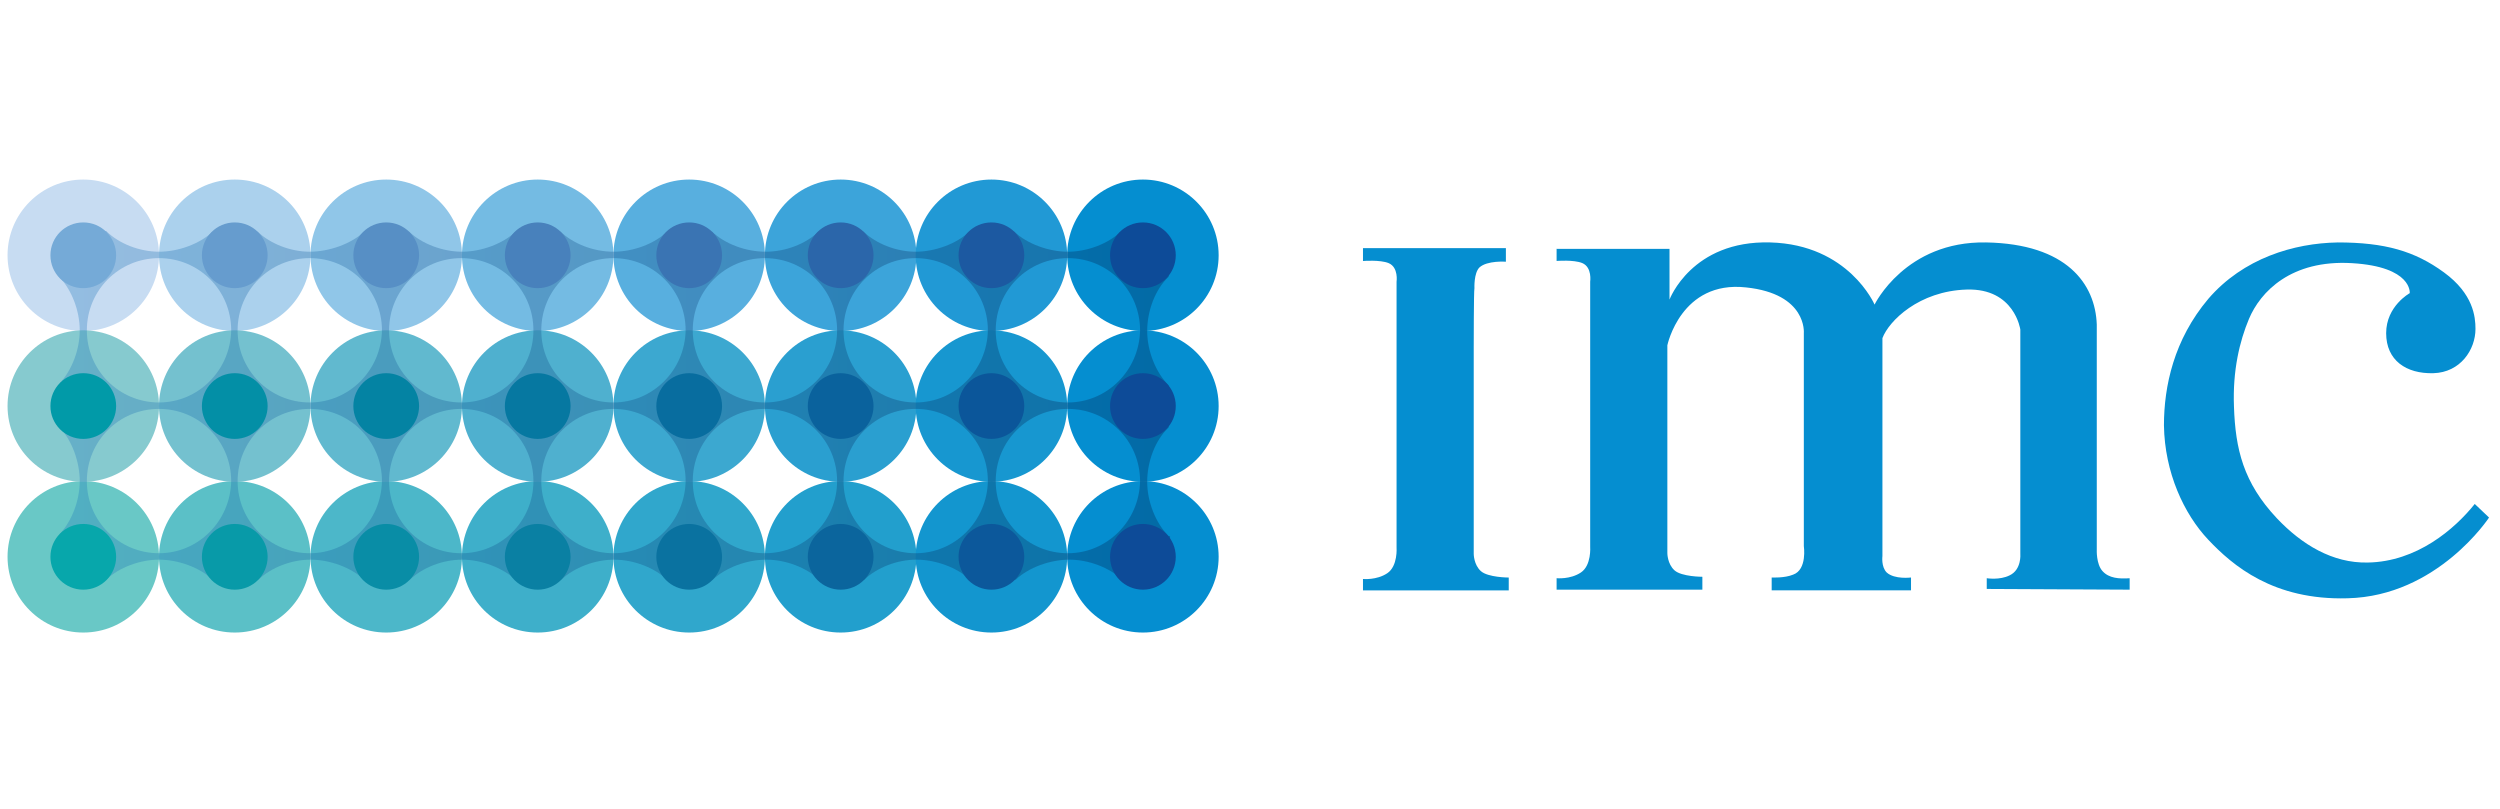 <svg fill="none" height="56" viewBox="0 0 173 56" width="173" xmlns="http://www.w3.org/2000/svg" xmlns:xlink="http://www.w3.org/1999/xlink"><linearGradient id="a" gradientUnits="userSpaceOnUse" x1="4.119" x2="80.848" y1="28.396" y2="28.396"><stop offset="0" stop-color="#1c75bc"/><stop offset="1" stop-color="#001945"/></linearGradient><path d="m5.763 22.907c2.895 0 5.241-2.346 5.241-5.241s-2.346-5.241-5.241-5.241c-2.895 0-5.241 2.346-5.241 5.241s2.347 5.241 5.241 5.241z" fill="#c7dcf2"/><path d="m16.245 22.907c2.895 0 5.241-2.346 5.241-5.241s-2.346-5.241-5.241-5.241-5.241 2.346-5.241 5.241 2.346 5.241 5.241 5.241z" fill="#abd1ed"/><path d="m26.727 22.907c2.895 0 5.241-2.346 5.241-5.241s-2.347-5.241-5.241-5.241c-2.894 0-5.241 2.346-5.241 5.241s2.347 5.241 5.241 5.241z" fill="#90c6e8"/><path d="m37.209 22.907c2.895 0 5.241-2.346 5.241-5.241s-2.346-5.241-5.241-5.241-5.241 2.346-5.241 5.241 2.346 5.241 5.241 5.241z" fill="#74bbe3"/><path d="m47.691 22.907c2.895 0 5.241-2.346 5.241-5.241s-2.346-5.241-5.241-5.241-5.241 2.346-5.241 5.241 2.346 5.241 5.241 5.241z" fill="#58afdf"/><path d="m58.174 22.907c2.895 0 5.241-2.346 5.241-5.241s-2.346-5.241-5.241-5.241-5.241 2.346-5.241 5.241 2.346 5.241 5.241 5.241z" fill="#3ca4da"/><path d="m68.606 22.907c2.895 0 5.241-2.346 5.241-5.241s-2.347-5.241-5.241-5.241c-2.894 0-5.241 2.346-5.241 5.241s2.347 5.241 5.241 5.241z" fill="#2199d5"/><path d="m79.089 22.907c2.895 0 5.241-2.346 5.241-5.241s-2.346-5.241-5.241-5.241-5.241 2.346-5.241 5.241 2.346 5.241 5.241 5.241z" fill="#058ed0"/><path d="m5.763 43.772c2.895 0 5.241-2.347 5.241-5.241 0-2.894-2.346-5.241-5.241-5.241-2.895 0-5.241 2.347-5.241 5.241 0 2.895 2.347 5.241 5.241 5.241z" fill="#69c8c6"/><path d="m16.245 43.772c2.895 0 5.241-2.347 5.241-5.241 0-2.894-2.346-5.241-5.241-5.241s-5.241 2.347-5.241 5.241c0 2.895 2.346 5.241 5.241 5.241z" fill="#5bc0c7"/><path d="m26.727 43.772c2.895 0 5.241-2.347 5.241-5.241 0-2.894-2.347-5.241-5.241-5.241-2.894 0-5.241 2.347-5.241 5.241 0 2.895 2.347 5.241 5.241 5.241z" fill="#4cb7c9"/><path d="m37.209 43.772c2.895 0 5.241-2.347 5.241-5.241 0-2.894-2.346-5.241-5.241-5.241s-5.241 2.347-5.241 5.241c0 2.895 2.346 5.241 5.241 5.241z" fill="#3eafca"/><path d="m47.691 43.772c2.895 0 5.241-2.347 5.241-5.241 0-2.894-2.346-5.241-5.241-5.241s-5.241 2.347-5.241 5.241c0 2.895 2.346 5.241 5.241 5.241z" fill="#30a7cc"/><path d="m58.174 43.772c2.895 0 5.241-2.347 5.241-5.241 0-2.894-2.346-5.241-5.241-5.241s-5.241 2.347-5.241 5.241c0 2.895 2.346 5.241 5.241 5.241z" fill="#229fcd"/><path d="m68.606 43.772c2.895 0 5.241-2.347 5.241-5.241 0-2.894-2.347-5.241-5.241-5.241-2.894 0-5.241 2.347-5.241 5.241 0 2.895 2.347 5.241 5.241 5.241z" fill="#1396cf"/><path d="m79.089 43.772c2.895 0 5.241-2.347 5.241-5.241 0-2.894-2.346-5.241-5.241-5.241s-5.241 2.347-5.241 5.241c0 2.895 2.346 5.241 5.241 5.241z" fill="#058ed0"/><path d="m5.763 33.34c2.895 0 5.241-2.346 5.241-5.241s-2.346-5.241-5.241-5.241c-2.895 0-5.241 2.346-5.241 5.241s2.347 5.241 5.241 5.241z" fill="#86cacf"/><path d="m16.245 33.34c2.895 0 5.241-2.346 5.241-5.241s-2.346-5.241-5.241-5.241-5.241 2.346-5.241 5.241 2.346 5.241 5.241 5.241z" fill="#74c1cf"/><path d="m26.727 33.34c2.895 0 5.241-2.346 5.241-5.241s-2.347-5.241-5.241-5.241c-2.894 0-5.241 2.346-5.241 5.241s2.347 5.241 5.241 5.241z" fill="#61b9cf"/><path d="m37.209 33.34c2.895 0 5.241-2.346 5.241-5.241s-2.346-5.241-5.241-5.241-5.241 2.346-5.241 5.241 2.346 5.241 5.241 5.241z" fill="#4fb0cf"/><path d="m47.691 33.34c2.895 0 5.241-2.346 5.241-5.241s-2.346-5.241-5.241-5.241-5.241 2.346-5.241 5.241 2.346 5.241 5.241 5.241z" fill="#3ca8d0"/><path d="m58.174 33.34c2.895 0 5.241-2.346 5.241-5.241s-2.346-5.241-5.241-5.241-5.241 2.346-5.241 5.241 2.346 5.241 5.241 5.241z" fill="#2a9fd0"/><path d="m68.606 33.34c2.895 0 5.241-2.346 5.241-5.241s-2.347-5.241-5.241-5.241c-2.894 0-5.241 2.346-5.241 5.241s2.347 5.241 5.241 5.241z" fill="#1797d0"/><path d="m79.089 33.34c2.895 0 5.241-2.346 5.241-5.241s-2.346-5.241-5.241-5.241-5.241 2.346-5.241 5.241 2.346 5.241 5.241 5.241z" fill="#058ed0"/><path d="m80.869 37.097c-.89-.89-1.483-2.373-1.483-3.758 0-1.385.544-2.868 1.483-3.758v-2.917c-.89-.89-1.483-2.373-1.483-3.758s.544-2.868 1.483-3.758v-2.769c-.099-.148-.198-.247-.346-.346h-2.967c-.89.841-2.324 1.385-3.659 1.385s-2.818-.544-3.708-1.385h-3.115c-.89.841-2.373 1.385-3.708 1.385s-2.719-.544-3.609-1.385h-3.115c-.89.841-2.275 1.385-3.659 1.385-1.385 0-2.818-.544-3.708-1.385h-3.115c-.89.841-2.324 1.385-3.708 1.385-1.384 0-2.769-.544-3.659-1.385h-3.115c-.89.841-2.373 1.385-3.708 1.385s-2.769-.544-3.659-1.385h-3.115c-.89.841-2.423 1.385-3.758 1.385s-2.719-.544-3.609-1.385h-3.115c-.89.841-2.373 1.385-3.708 1.385s-2.769-.544-3.659-1.434h-2.769c-.099.099-.346.297-.445.396v2.818c.841.89 1.384 2.324 1.384 3.659s-.544 2.769-1.384 3.659v3.066c.841.89 1.384 2.373 1.384 3.708s-.544 2.769-1.384 3.659v2.967c.396.445.989.148 1.632.198h1.582c.89-.841 2.324-1.385 3.659-1.385s2.818.544 3.708 1.385h3.164c.89-.841 2.275-1.385 3.61-1.385s2.818.544 3.708 1.385h3.164c.89-.841 2.275-1.385 3.61-1.385s2.769.544 3.708 1.385h3.164c.89-.841 2.324-1.385 3.659-1.385 1.335 0 2.769.544 3.659 1.385h3.164c.89-.841 2.373-1.385 3.708-1.385s2.769.544 3.659 1.385h3.115c.89-.841 2.275-1.385 3.61-1.385s2.818.544 3.708 1.385h3.164c.89-.841 2.373-1.385 3.708-1.385s2.769.544 3.659 1.385h1.582v.593c.692-.049 1.335-.445 1.73-.939v-2.67zm-69.865 1.187c-2.769 0-4.994-2.225-4.994-4.994s2.225-4.994 4.994-4.994 4.994 2.225 4.994 4.994c-.049 2.769-2.274 4.994-4.994 4.994zm0-10.433c-2.769 0-4.994-2.225-4.994-4.994 0-2.769 2.225-4.994 4.994-4.994s4.994 2.225 4.994 4.994c-.049 2.769-2.274 4.994-4.994 4.994zm10.433 10.433c-2.769 0-4.994-2.225-4.994-4.994s2.225-4.994 4.994-4.994 4.994 2.225 4.994 4.994c-.049 2.769-2.274 4.994-4.994 4.994zm0-10.433c-2.769 0-4.994-2.225-4.994-4.994 0-2.769 2.225-4.994 4.994-4.994s4.994 2.225 4.994 4.994c-.049 2.769-2.274 4.994-4.994 4.994zm10.482 10.433c-2.769 0-4.994-2.225-4.994-4.994s2.225-4.994 4.994-4.994 4.994 2.225 4.994 4.994-2.225 4.994-4.994 4.994zm0-10.433c-2.769 0-4.994-2.225-4.994-4.994 0-2.769 2.225-4.994 4.994-4.994s4.994 2.225 4.994 4.994c0 2.769-2.225 4.994-4.994 4.994zm10.532 10.433c-2.769 0-4.994-2.225-4.994-4.994s2.225-4.994 4.994-4.994 4.994 2.225 4.994 4.994c-.049 2.769-2.274 4.994-4.994 4.994zm0-10.433c-2.769 0-4.994-2.225-4.994-4.994 0-2.769 2.225-4.994 4.994-4.994s4.994 2.225 4.994 4.994c-.049 2.769-2.274 4.994-4.994 4.994zm10.482 10.433c-2.769 0-4.994-2.225-4.994-4.994s2.225-4.994 4.994-4.994 4.994 2.225 4.994 4.994-2.225 4.994-4.994 4.994zm0-10.433c-2.769 0-4.994-2.225-4.994-4.994 0-2.769 2.225-4.994 4.994-4.994s4.994 2.225 4.994 4.994c0 2.769-2.225 4.994-4.994 4.994zm10.433 10.433c-2.769 0-4.994-2.225-4.994-4.994s2.225-4.994 4.994-4.994 4.994 2.225 4.994 4.994c-.049 2.769-2.274 4.994-4.994 4.994zm0-10.433c-2.769 0-4.994-2.225-4.994-4.994 0-2.769 2.225-4.994 4.994-4.994s4.994 2.225 4.994 4.994c-.049 2.769-2.274 4.994-4.994 4.994zm10.532 10.433c-2.769 0-4.994-2.225-4.994-4.994s2.225-4.994 4.994-4.994 4.994 2.225 4.994 4.994c-.05 2.769-2.275 4.994-4.994 4.994zm0-10.433c-2.769 0-4.994-2.225-4.994-4.994 0-2.769 2.225-4.994 4.994-4.994s4.994 2.225 4.994 4.994c-.05 2.769-2.275 4.994-4.994 4.994z" fill="url(#a)" opacity=".3"/><path d="m79.089 30.373c1.256 0 2.274-1.018 2.274-2.274 0-1.256-1.018-2.275-2.274-2.275s-2.274 1.018-2.274 2.275c0 1.256 1.018 2.274 2.274 2.274z" fill="#0d4b98"/><path d="m68.606 30.373c1.256 0 2.274-1.018 2.274-2.274 0-1.256-1.018-2.275-2.274-2.275-1.256 0-2.275 1.018-2.275 2.275 0 1.256 1.018 2.274 2.275 2.274z" fill="#0b569a"/><path d="m58.174 30.373c1.256 0 2.274-1.018 2.274-2.274 0-1.256-1.018-2.275-2.274-2.275-1.256 0-2.275 1.018-2.275 2.275 0 1.256 1.018 2.274 2.275 2.274z" fill="#0a629d"/><path d="m47.691 30.373c1.256 0 2.275-1.018 2.275-2.274 0-1.256-1.018-2.275-2.275-2.275-1.256 0-2.274 1.018-2.274 2.275 0 1.256 1.018 2.274 2.274 2.274z" fill="#086d9f"/><path d="m37.209 30.373c1.256 0 2.275-1.018 2.275-2.274 0-1.256-1.018-2.275-2.275-2.275-1.256 0-2.274 1.018-2.274 2.275 0 1.256 1.018 2.274 2.274 2.274z" fill="#0678a1"/><path d="m26.727 30.373c1.256 0 2.274-1.018 2.274-2.274 0-1.256-1.018-2.275-2.274-2.275-1.256 0-2.275 1.018-2.275 2.275 0 1.256 1.018 2.274 2.275 2.274z" fill="#0483a3"/><path d="m16.245 30.373c1.256 0 2.275-1.018 2.275-2.274 0-1.256-1.018-2.275-2.275-2.275-1.256 0-2.274 1.018-2.274 2.275 0 1.256 1.018 2.274 2.274 2.274z" fill="#038fa6"/><path d="m5.763 30.373c1.256 0 2.274-1.018 2.274-2.274 0-1.256-1.018-2.275-2.274-2.275-1.256 0-2.274 1.018-2.274 2.275 0 1.256 1.018 2.274 2.274 2.274z" fill="#019aa8"/><path d="m79.089 40.806c1.256 0 2.274-1.018 2.274-2.274 0-1.256-1.018-2.275-2.274-2.275s-2.274 1.018-2.274 2.275c0 1.256 1.018 2.274 2.274 2.274z" fill="#0d4b98"/><path d="m68.606 40.806c1.256 0 2.274-1.018 2.274-2.274 0-1.256-1.018-2.275-2.274-2.275-1.256 0-2.275 1.018-2.275 2.275 0 1.256 1.018 2.274 2.275 2.274z" fill="#0c589b"/><path d="m58.174 40.806c1.256 0 2.274-1.018 2.274-2.274 0-1.256-1.018-2.275-2.274-2.275-1.256 0-2.275 1.018-2.275 2.275 0 1.256 1.018 2.274 2.275 2.274z" fill="#0b659d"/><path d="m47.691 40.806c1.256 0 2.275-1.018 2.275-2.274 0-1.256-1.018-2.275-2.275-2.275-1.256 0-2.274 1.018-2.274 2.275 0 1.256 1.018 2.274 2.274 2.274z" fill="#0a72a0"/><path d="m37.209 40.806c1.256 0 2.275-1.018 2.275-2.274 0-1.256-1.018-2.275-2.275-2.275-1.256 0-2.274 1.018-2.274 2.275 0 1.256 1.018 2.274 2.274 2.274z" fill="#0a80a3"/><path d="m26.727 40.806c1.256 0 2.274-1.018 2.274-2.274 0-1.256-1.018-2.275-2.274-2.275-1.256 0-2.275 1.018-2.275 2.275 0 1.256 1.018 2.274 2.275 2.274z" fill="#098da6"/><path d="m16.245 40.806c1.256 0 2.275-1.018 2.275-2.274 0-1.256-1.018-2.275-2.275-2.275-1.256 0-2.274 1.018-2.274 2.275 0 1.256 1.018 2.274 2.274 2.274z" fill="#089aa8"/><path d="m5.763 40.806c1.256 0 2.274-1.018 2.274-2.274 0-1.256-1.018-2.275-2.274-2.275-1.256 0-2.274 1.018-2.274 2.275 0 1.256 1.018 2.274 2.274 2.274z" fill="#07a7ab"/><path d="m79.089 19.941c1.256 0 2.274-1.018 2.274-2.275 0-1.256-1.018-2.274-2.274-2.274s-2.274 1.018-2.274 2.274c0 1.256 1.018 2.275 2.274 2.275z" fill="#0d4b98"/><path d="m68.606 19.941c1.256 0 2.274-1.018 2.274-2.275 0-1.256-1.018-2.274-2.274-2.274-1.256 0-2.275 1.018-2.275 2.274 0 1.256 1.018 2.275 2.275 2.275z" fill="#1c59a1"/><path d="m58.174 19.941c1.256 0 2.274-1.018 2.274-2.275 0-1.256-1.018-2.274-2.274-2.274-1.256 0-2.275 1.018-2.275 2.274 0 1.256 1.018 2.275 2.275 2.275z" fill="#2b66aa"/><path d="m47.691 19.941c1.256 0 2.275-1.018 2.275-2.275 0-1.256-1.018-2.274-2.275-2.274-1.256 0-2.274 1.018-2.274 2.274 0 1.256 1.018 2.275 2.274 2.275z" fill="#3a74b3"/><path d="m37.209 19.941c1.256 0 2.275-1.018 2.275-2.275 0-1.256-1.018-2.274-2.275-2.274-1.256 0-2.274 1.018-2.274 2.274 0 1.256 1.018 2.275 2.274 2.275z" fill="#4881bc"/><path d="m26.727 19.941c1.256 0 2.274-1.018 2.274-2.275 0-1.256-1.018-2.274-2.274-2.274-1.256 0-2.275 1.018-2.275 2.274 0 1.256 1.018 2.275 2.275 2.275z" fill="#578fc5"/><path d="m16.245 19.941c1.256 0 2.275-1.018 2.275-2.275 0-1.256-1.018-2.274-2.275-2.274-1.256 0-2.274 1.018-2.274 2.274 0 1.256 1.018 2.275 2.274 2.275z" fill="#669cce"/><path d="m5.763 19.941c1.256 0 2.274-1.018 2.274-2.275 0-1.256-1.018-2.274-2.274-2.274-1.256 0-2.274 1.018-2.274 2.274 0 1.256 1.018 2.275 2.274 2.275z" fill="#75aad7"/><g fill="#058ed0"><path d="m161.76 16.776c3.263 0 5.34.593 7.367 2.077 2.028 1.483 2.176 3.066 2.176 3.906 0 1.434-1.038 3.016-2.917 3.066s-3.264-.89-3.264-2.769 1.632-2.769 1.632-2.769.198-1.829-4.005-2.077c-4.203-.247-6.329 1.978-7.12 3.857-.643 1.533-1.137 3.56-1.038 6.082.099 2.917.642 5.241 2.966 7.713 1.731 1.829 3.857 3.115 6.28 3.066 3.411-.05 6.032-2.324 7.416-4.054l.989.94s-3.56 5.439-9.79 5.587c-5.142.148-7.96-2.274-9.641-4.054s-3.016-4.648-3.066-7.911c0-2.719.692-5.933 3.066-8.752 2.422-2.818 5.933-3.857 8.949-3.906z"/><path d="m107.668 17.221h7.862v3.51s1.532-4.104 6.971-3.955 7.219 4.302 7.219 4.302 2.126-4.401 7.714-4.302c5.587.099 7.565 2.868 7.663 5.686v15.575s-.049.989.396 1.483c.445.494 1.137.544 1.879.494v.791l-9.889-.05v-.742s.89.148 1.582-.198c.841-.396.742-1.483.742-1.483v-15.526s-.396-2.868-3.708-2.769c-3.313.099-5.39 2.176-5.835 3.362v15.081s-.099.742.297 1.137c.544.494 1.681.346 1.681.346v.89h-9.642v-.89s.89.05 1.484-.198c.988-.346.741-1.978.741-1.978v-14.735s.247-2.719-4.005-3.164c-4.499-.494-5.439 4.005-5.439 4.005v14.388s0 .742.495 1.187c.494.445 1.928.445 1.928.445v.89h-10.087v-.791s.94.099 1.682-.396c.741-.494.642-1.78.642-1.78v-18.344s.149-.989-.544-1.286c-.593-.247-1.78-.148-1.78-.148v-.841z"/><path d="m101.982 23.946v14.388s0 .742.494 1.187c.495.445 1.929.445 1.929.445v.89h-10.087v-.791s.939.099 1.681-.396c.742-.494.643-1.78.643-1.78v-18.393s.148-.989-.544-1.286c-.593-.247-1.78-.148-1.78-.148v-.89h7.862 2.027v.939s-1.286-.099-1.83.396c-.395.396-.346 1.434-.346 1.434-.049.198-.049 4.005-.049 4.005z"/></g></svg>